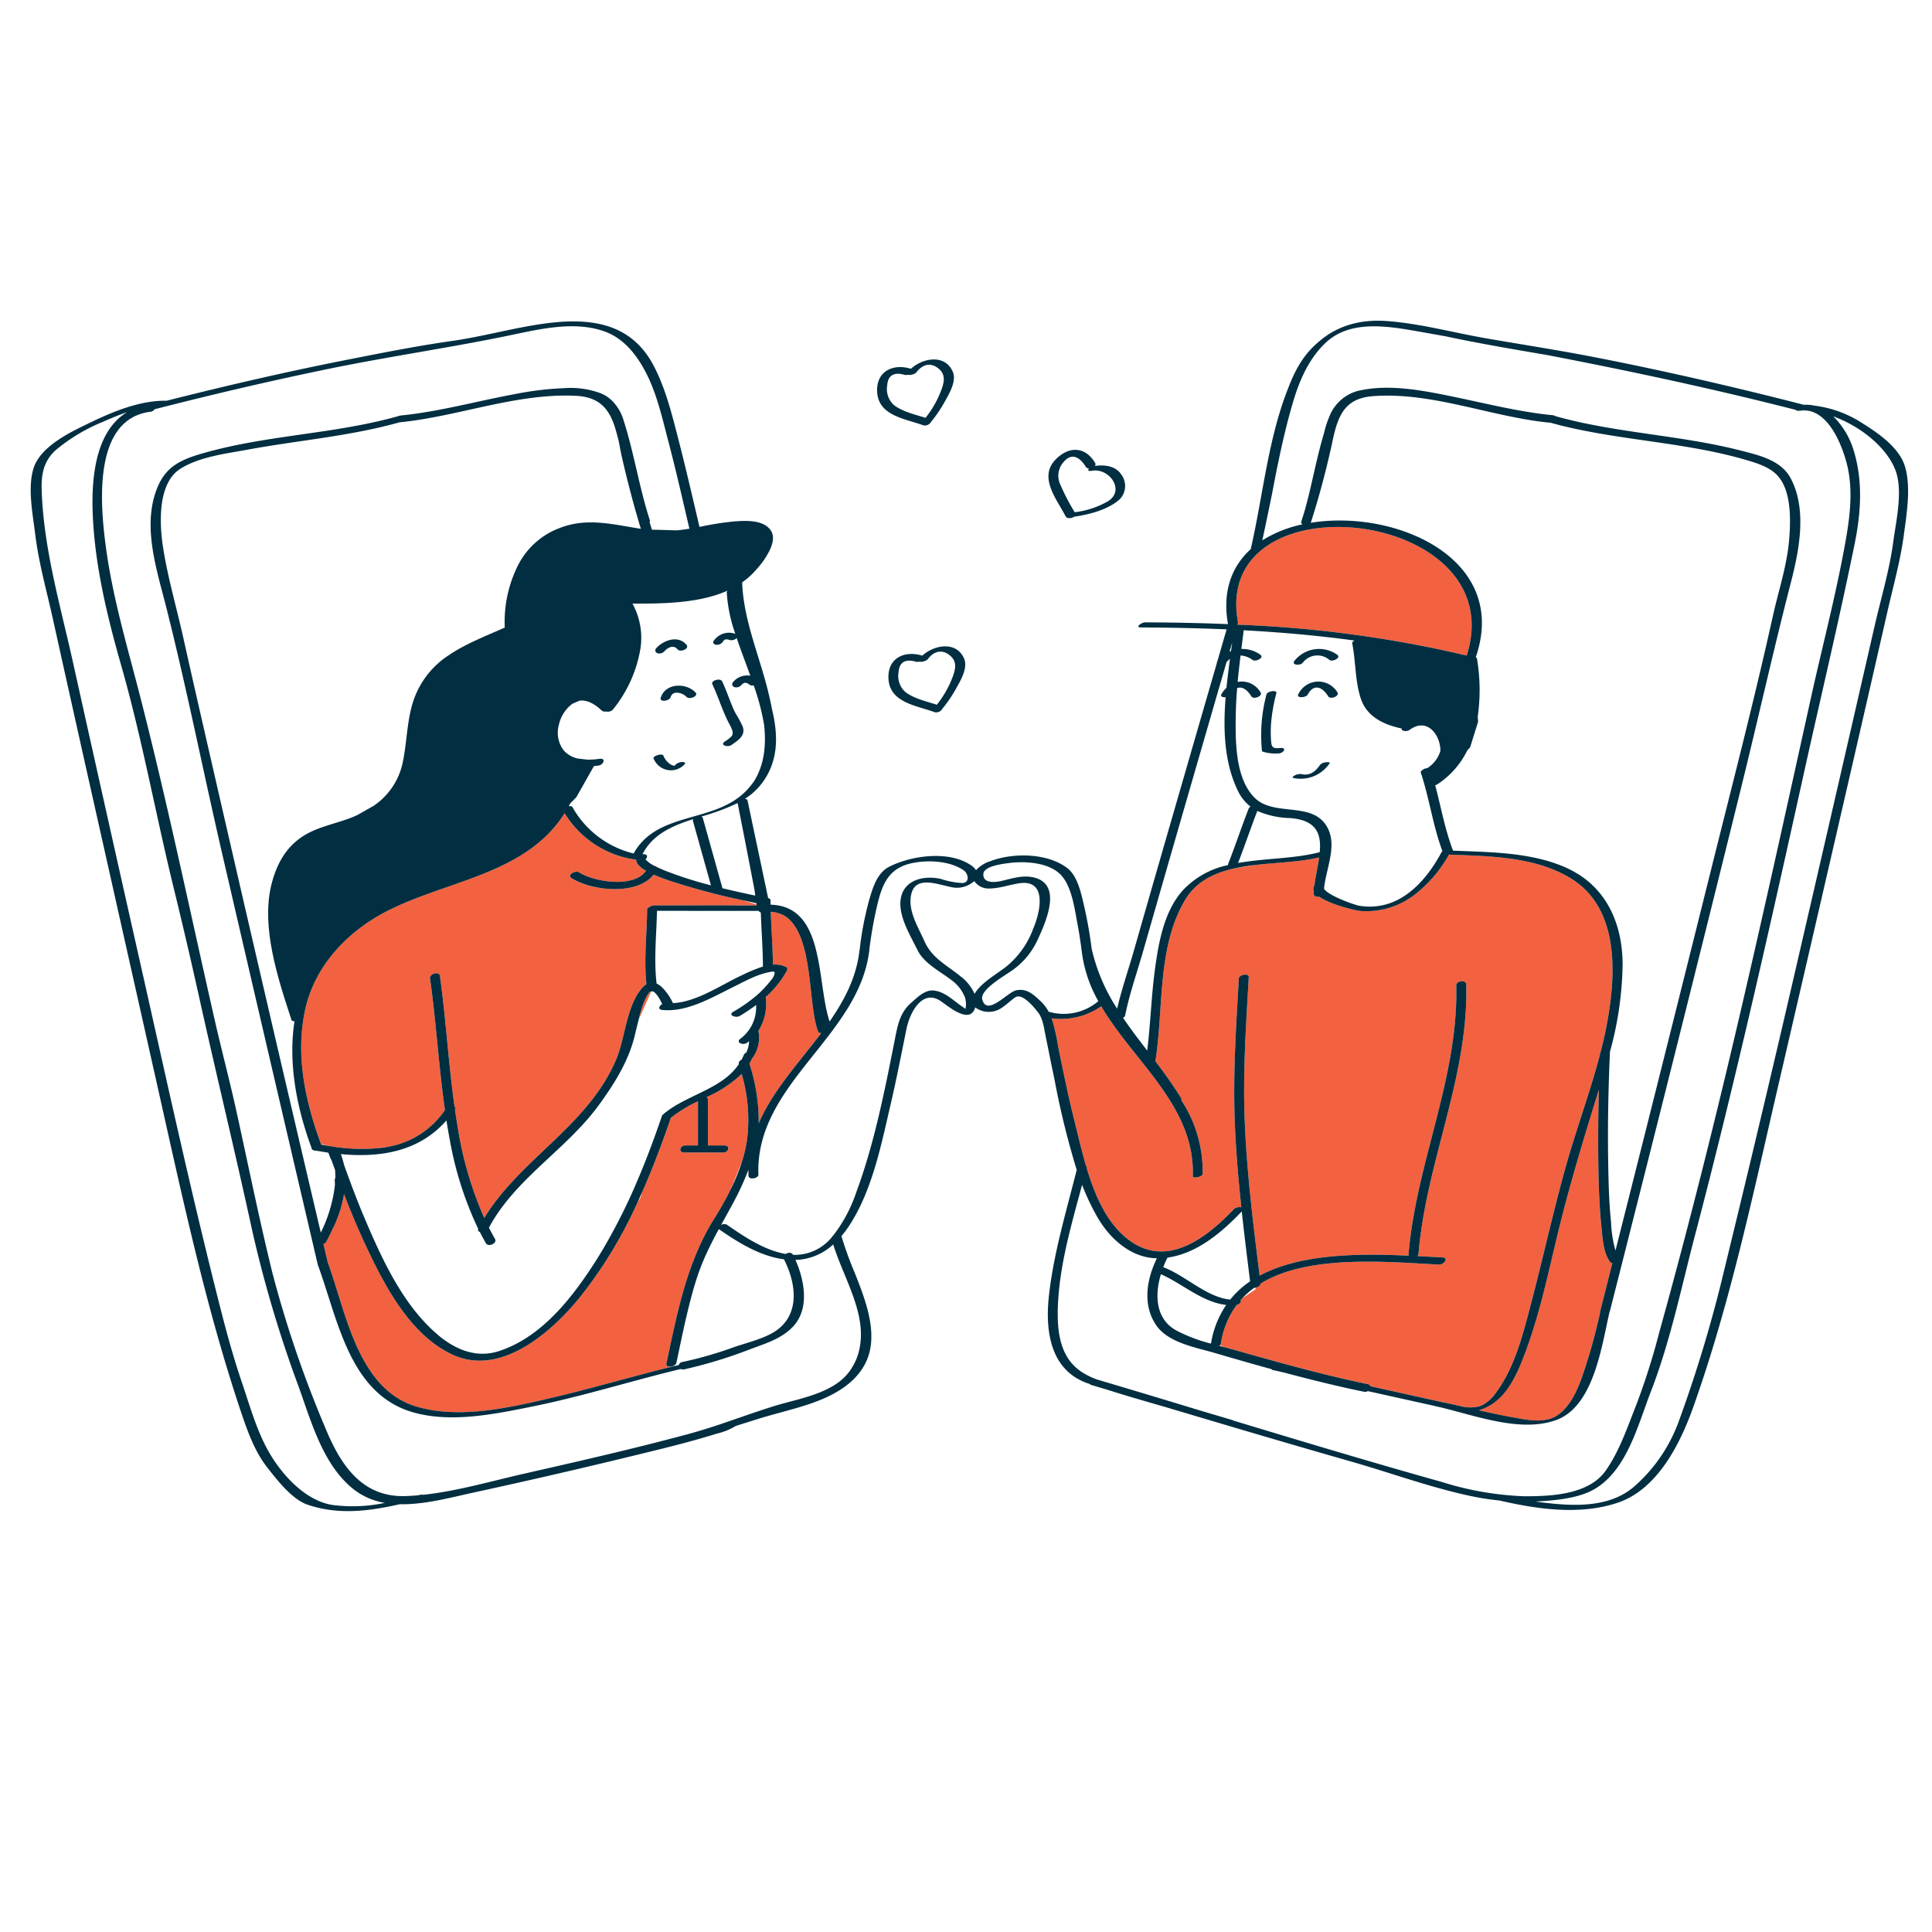 <?xml version="1.0" encoding="UTF-8" standalone="no"?>
<svg
   xmlns:dc="http://purl.org/dc/elements/1.1/"
   xmlns:cc="http://creativecommons.org/ns#"
   xmlns:rdf="http://www.w3.org/1999/02/22-rdf-syntax-ns#"
   xmlns:svg="http://www.w3.org/2000/svg"
   xmlns="http://www.w3.org/2000/svg"
   xmlns:sodipodi="http://sodipodi.sourceforge.net/DTD/sodipodi-0.dtd"
   xmlns:inkscape="http://www.inkscape.org/namespaces/inkscape"
   inkscape:version="1.0beta2 (2b71d25, 2019-12-03)"
   sodipodi:docname="fs-how-matchmaking.svg"
   id="svg839"
   version="1.1"
   viewBox="0 0 512 512"
   height="512"
   width="512">
  <defs
     id="defs843" />
  <sodipodi:namedview
     inkscape:current-layer="svg839"
     inkscape:window-maximized="1"
     inkscape:window-y="23"
     inkscape:window-x="0"
     inkscape:cy="203.95629"
     inkscape:cx="64.193545"
     inkscape:zoom="1.1057176"
     showgrid="false"
     id="namedview841"
     inkscape:window-height="1005"
     inkscape:window-width="1680"
     inkscape:pageshadow="2"
     inkscape:pageopacity="0"
     guidetolerance="10"
     gridtolerance="10"
     objecttolerance="10"
     borderopacity="1"
     inkscape:document-rotation="0"
     bordercolor="#666666"
     pagecolor="#ffffff" />
  <g
     transform="matrix(1.418,0,0,1.436,8.14,85.022)"
     id="g837">
    <path
       inkscape:connector-curvature="0"
       id="path833"
       transform="translate(-50.961,-146.759)"
       d="m 346.134,320.445 a 0.571,0.571 0 0 0 0.418,0.189 l -2.3,9 a 0.439,0.439 0 0 0 -0.006,0.187 102.421,102.421 0 0 1 -3.521,12.292 c -0.951,2.519 -2.238,5.218 -4.578,6.716 -2.4,1.537 -6.086,0.669 -8.673,0.206 -1.974,-0.353 -3.936,-0.775 -5.895,-1.215 a 9.6,9.6 0 0 0 1.627,-0.634 c 3.945,-1.948 5.837,-6.722 7.271,-10.577 2.685,-7.217 4.243,-14.874 6.1,-22.33 2.157,-8.665 4.79,-17.123 7.445,-25.628 q -0.182,6.943 -0.094,13.888 c 0.052,3.877 0.189,7.762 0.592,11.62 0.212,2 0.353,4.606 1.614,6.286 z m -5.853,-71.564 -0.216,-0.062 c 0.109,0.066 0.225,0.126 0.332,0.195 z m -17.8,97.86 a 7.033,7.033 0 0 0 2.167,-1.966 c 3.629,-4.692 5.188,-10.929 6.687,-16.558 2.273,-8.536 4.181,-17.166 6.6,-25.663 1.946,-6.834 4.494,-13.537 6.315,-20.417 0,-0.078 0.005,-0.155 0.009,-0.233 a 0.427,0.427 0 0 1 0.115,-0.255 c 0.266,-1.024 0.517,-2.052 0.743,-3.084 l 0.066,-0.493 0.113,-0.359 c 0.174,-0.837 0.339,-1.676 0.482,-2.521 1.5,-8.865 1.765,-20.272 -7.011,-25.555 -6.71,-4.039 -15.112,-4.067 -22.739,-4.374 a 24.578,24.578 0 0 1 -6.015,7.083 l -0.011,0.013 -0.017,0.008 a 14.887,14.887 0 0 1 -10.62,3.289 c -0.787,-0.071 -5.453,-1.132 -7.6,-2.621 -0.5,0.087 -1.03,-0.082 -1.016,-0.61 0,-0.146 0.013,-0.3 0.022,-0.446 a 1.037,1.037 0 0 1 0.1,-1.011 c 0.212,-1.683 0.646,-3.482 0.887,-5.178 -3.48,0.823 -7.626,0.92 -11.625,1.36 l -3.862,0.587 c -3.974,0.82 -7.492,2.4 -9.62,5.981 -5.211,8.763 -3.934,19.958 -5.5,29.687 a 82.515,82.515 0 0 1 4.827,6.817 0.3,0.3 0 0 1 0,0.338 23.81,23.81 0 0 1 4.013,13.6 c -0.022,0.616 -1.86,0.892 -1.846,0.494 0.46,-12.979 -10.975,-21.059 -17.112,-31.4 a 13.23,13.23 0 0 1 -9.264,2.225 33.858,33.858 0 0 1 1.186,5.078 c 0.963,4.72 1.945,9.441 3.134,14.111 0.629,2.47 1.274,5.271 2.108,8.072 0.1,0.029 0.158,0.077 0.139,0.152 l -0.043,0.168 c 1.615,5.327 3.95,10.612 8.267,13.584 7.085,4.877 14.334,-0.824 19.32,-6.008 a 1.632,1.632 0 0 1 1.337,-0.268 c -0.6,-5.568 -1.082,-11.148 -1.261,-16.744 -0.275,-8.512 0.3,-17.029 0.794,-25.522 0.04,-0.692 1.9,-1.035 1.853,-0.2 -0.518,8.829 -1.122,17.691 -0.757,26.538 0.392,9.549 1.592,19.053 2.787,28.53 7.713,-4.114 18.772,-4.1 27.856,-3.687 a 0.551,0.551 0 0 1 -0.026,-0.218 c 1.4,-16.891 9.351,-32.546 8.917,-49.681 -0.021,-0.817 1.845,-1.109 1.869,-0.145 0.434,17.134 -7.518,32.789 -8.917,49.681 a 0.648,0.648 0 0 1 -0.251,0.438 c 1.671,0.085 3.264,0.175 4.734,0.247 1.25,0.061 0.237,1.364 -0.645,1.321 -9.42,-0.459 -24.327,-1.964 -33.362,3.5 0,0.383 -0.478,0.673 -0.952,0.764 l 0.031,0.277 -2.5,1.69 c -0.116,0.122 -0.232,0.242 -0.344,0.369 0.259,0.227 -0.131,0.706 -0.69,0.843 a 15.98,15.98 0 0 0 -2.963,7.108 0.651,0.651 0 0 1 -0.195,0.35 l 1.023,0.382 c 0.564,0.147 1.123,0.295 1.668,0.447 8.226,2.292 16.516,4.605 24.887,6.313 a 0.686,0.686 0 0 1 0.569,0.4 l 13.576,2.974 a 0.569,0.569 0 0 1 0.136,0.006 c 1.1,0.237 2.2,0.484 3.3,0.734 a 6.932,6.932 0 0 0 3.262,0.017 z m -45.97,-144.047 -0.041,0.141 a 224.326,224.326 0 0 1 42.838,5.695 l 0.04,-0.037 c 8.719,-27.222 -47.773,-33.236 -42.766,-6.125 a 0.458,0.458 0 0 1 -0.071,0.326 z m -99.278,87.329 a 0.488,0.488 0 0 1 0.293,0.464 v 8.449 h 3.022 c 1.255,0 0.862,1.307 -0.175,1.307 h -7.214 c -1.255,0 -0.862,-1.307 0.175,-1.307 h 2.331 v -8.15 a 25.947,25.947 0 0 0 -5.06,3.05 c -1.581,4.55 -3.324,9.144 -5.329,13.628 l -0.367,1.127 -0.523,0.82 a 81.955,81.955 0 0 1 -10.9,17.686 c -0.72,0.867 -1.518,1.767 -2.376,2.663 -0.116,0.122 -0.232,0.243 -0.351,0.364 l -0.094,0.1 q -0.575,0.587 -1.189,1.166 l -0.04,0.038 q -0.26,0.245 -0.526,0.487 l -0.269,0.242 -0.273,0.241 c -5.242,4.609 -12,8.133 -18.543,5.164 -7.895,-3.581 -12.667,-12.618 -16.209,-20.071 -1.489,-3.132 -2.839,-6.327 -4.094,-9.559 a 22.59,22.59 0 0 1 -2.262,6.688 c -0.331,0.724 -0.68,1.427 -1.046,2.1 a 0.98,0.98 0 0 1 -0.539,0.418 l 0.8,3.376 c 3.456,9.258 5.6,23.491 16.705,26.658 7.993,2.281 17.207,0.186 25.1,-1.64 7.389,-1.711 14.672,-3.836 22.037,-5.644 l 0.029,-0.121 c -0.369,-0.017 -0.654,-0.188 -0.575,-0.557 1.995,-9.229 3.787,-18.643 8.932,-26.743 a 58.773,58.773 0 0 0 3.172,-5.6 l 2.054,-5.042 a 24.964,24.964 0 0 0 0.89,-3.755 29.518,29.518 0 0 0 -0.982,-12.318 22.353,22.353 0 0 1 -6.604,4.271 z m 20.9,-12.063 c -2.01,-5.053 -0.757,-17.51 -6.058,-21.258 a 6.037,6.037 0 0 0 -2.812,-0.88 c 0.11,3.245 0.373,6.483 0.4,9.73 v 0.018 a 4.738,4.738 0 0 1 2.492,0.452 0.385,0.385 0 0 1 0.2,0.256 0.086,0.086 0 0 1 0,0.025 0.47,0.47 0 0 1 -0.044,0.317 18.614,18.614 0 0 1 -3.839,4.811 l -0.129,0.278 a 9.421,9.421 0 0 1 -1.389,6.1 6.276,6.276 0 0 1 -1.2,5.116 10.381,10.381 0 0 1 -0.483,0.92 33.713,33.713 0 0 1 1.738,11.015 c 2.642,-6.066 7.53,-11.206 11.688,-16.663 -0.263,0.003 -0.488,-0.059 -0.559,-0.237 z m -81.769,21.44 0.548,-0.118 0.727,-0.08 a 16.166,16.166 0 0 0 10.736,-6.792 c -1.167,-8.095 -1.65,-16.367 -2.784,-24.274 -0.131,-0.915 1.718,-1.382 1.845,-0.494 q 0.218,1.515 0.4,3.049 c 0.852,6.923 1.336,14.094 2.338,21.133 0.179,0.081 0.247,0.229 0.089,0.46 l -0.02,0.028 q 0.244,1.667 0.53,3.322 a 66.5,66.5 0 0 0 4.95,16.693 c 6.737,-10.916 19.363,-16.989 24.628,-29.175 1.739,-4.027 1.9,-9.906 4.9,-13.295 a 3.464,3.464 0 0 1 0.778,-0.669 c -0.478,-4.6 0.084,-9.17 0.136,-13.8 0,-0.184 0.2,-0.336 0.457,-0.447 a 1.7,1.7 0 0 1 0.829,-0.306 l 19.2,0.008 -0.043,-0.183 -2.519,-0.753 a 127.654,127.654 0 0 1 -12.453,-3.215 44.33,44.33 0 0 1 -4.26,-1.518 c -3.178,3.936 -11.693,2.959 -15.369,0.613 -0.872,-0.557 0.758,-1.475 1.427,-1.048 2.79,1.78 10.253,2.973 12.517,-0.279 -0.236,-0.136 -0.466,-0.278 -0.69,-0.429 a 3.265,3.265 0 0 1 -0.631,-0.566 1.458,1.458 0 0 1 -0.5,-0.875 1.2,1.2 0 0 1 -0.039,-0.211 c -0.168,-0.014 -0.335,-0.023 -0.5,-0.043 a 0.912,0.912 0 0 1 -0.165,-0.027 18.535,18.535 0 0 1 -12.34,-7.946 c -0.049,-0.074 -0.1,-0.146 -0.152,-0.22 -0.066,-0.1 -0.122,-0.21 -0.186,-0.315 -7.509,11.767 -23.166,12.453 -34.556,18.795 -0.578,0.322 -1.145,0.668 -1.7,1.025 l -1.255,0.841 c -5.3,3.731 -9.5,9.043 -10.953,15.47 -1.912,8.441 -0.022,16.977 2.944,24.939 l 1.722,0.371 a 34.739,34.739 0 0 0 9.414,0.331 z m 49,-26.317 c -0.234,0.668 -0.436,1.342 -0.625,2.02 -0.053,0.21 -0.106,0.419 -0.157,0.629 l 2.336,-5.194 c -0.071,0.011 -0.141,0.018 -0.208,0.023 a 0.873,0.873 0 0 0 -0.192,0.2 9.453,9.453 0 0 0 -1.158,2.321 z m 2.6,-25.514 c 0.458,0.215 0.924,0.41 1.365,0.584 0.059,0.024 0.12,0.043 0.18,0.067 l -2.555,-1.194 c 0.195,0.123 0.4,0.238 0.6,0.345 a 0.665,0.665 0 0 1 0.41,0.197 z"
       fill="#f26240" />
    <path
       inkscape:connector-curvature="0"
       id="path835"
       transform="translate(-22.148,-125.073)"
       d="m 146.4,193.671 c 0.616,0.648 -1.136,1.385 -1.693,0.8 -0.705,-0.742 -2.551,-1.3 -2.955,0.031 -0.234,0.769 -2.12,0.99 -1.866,0.154 0.834,-2.756 4.73,-2.856 6.514,-0.985 z m 3.133,-1.551 c 1,2.1 1.708,4.323 2.706,6.425 0.7,1.475 1.383,2.241 0.971,3.1 a 5.61,5.61 0 0 1 -1.315,1.041 c -1.041,0.7 0.52,1.128 1.182,0.683 1.26,-0.846 2.8,-1.8 2.094,-3.5 a 22.993,22.993 0 0 0 -1.264,-2.32 10.009,10.009 0 0 1 -0.455,-0.9 c -0.724,-1.666 -1.292,-3.387 -2.072,-5.029 -0.345,-0.712 -2.158,-0.149 -1.85,0.5 z m -5.624,14.374 a 1.887,1.887 0 0 0 -1.229,0.464 c -0.228,0.234 -0.132,0.262 -0.412,0.2 a 2.274,2.274 0 0 1 -0.775,-0.392 3.361,3.361 0 0 1 -1.1,-1.442 c -0.229,-0.524 -2.029,0.075 -1.845,0.494 a 3.493,3.493 0 0 0 5.825,1.069 c 0.299,-0.316 -0.273,-0.401 -0.467,-0.393 z m -4.637,-20.086 a 1.27,1.27 0 0 0 1.305,-0.35 c 0.642,-0.705 1.708,-1.249 2.441,-0.373 0.539,0.645 2.293,-0.09 1.689,-0.813 -1.543,-1.847 -4.281,-0.889 -5.674,0.641 a 0.552,0.552 0 0 0 -0.153,0.419 0.157,0.157 0 0 0 0.04,0.159 0.588,0.588 0 0 0 0.35,0.317 z m 232.958,-21.9 c -0.653,4.84 -2.017,9.619 -3.115,14.377 q -3.45,14.95 -6.936,29.893 -6.879,29.522 -13.81,59.029 c -4.524,19.351 -8.771,39.057 -15.523,57.774 -2.432,6.742 -6.659,15.106 -14.036,17.584 -7.074,2.377 -15.051,1.234 -22.164,-0.386 a 49.167,49.167 0 0 1 -5.264,-0.8 c -7.627,-1.59 -14.961,-4.274 -22.449,-6.385 -11.677,-3.292 -23.321,-6.707 -34.961,-10.132 -3.541,-1 -7.076,-2.011 -10.578,-3.11 l -3.01,-0.885 a 0.515,0.515 0 0 1 -0.306,-0.186 l -0.268,-0.087 c -7.1,-2.379 -8.117,-9.646 -7.36,-16.288 0.9,-7.877 3.24,-15.486 5.186,-23.144 a 148.734,148.734 0 0 1 -4.118,-16.5 c -0.589,-2.752 -1.139,-5.512 -1.71,-8.268 -0.287,-1.39 -0.487,-3.143 -1.4,-4.3 -0.76,-0.96 -2.971,-3.665 -4.294,-2.752 -0.925,0.639 -1.738,1.473 -2.706,2.048 a 4.281,4.281 0 0 1 -4.746,-0.218 c -0.938,3.308 -5.074,-0.246 -6.47,-1.173 -3.42,-2.269 -5.748,2.136 -6.36,5.094 -0.957,4.632 -1.863,9.275 -2.95,13.879 -1.767,7.485 -3.434,15.951 -7.758,22.476 a 19.114,19.114 0 0 1 -1.469,1.939 0.617,0.617 0 0 1 0.04,0.094 64.14,64.14 0 0 0 2.406,6.568 c 1.506,3.73 3.045,7.685 3.149,11.416 v 0.751 c -0.005,0.194 -0.013,0.388 -0.027,0.581 0,0.056 -0.008,0.113 -0.012,0.169 a 10.182,10.182 0 0 1 -1.115,3.969 l -0.011,0.022 c -0.1,0.2 -0.22,0.4 -0.339,0.592 -0.08,0.128 -0.159,0.256 -0.246,0.383 -0.04,0.06 -0.083,0.12 -0.125,0.18 a 11.672,11.672 0 0 1 -1.532,1.784 c -4.508,4.286 -11.732,5.364 -17.53,7.161 l -4.225,1.31 c -0.074,0.023 -0.134,0.04 -0.188,0.054 l -0.065,0.048 a 11.826,11.826 0 0 1 -3.357,1.342 c -5.321,1.636 -10.758,2.919 -16.168,4.219 q -14.669,3.524 -29.424,6.688 c -4.212,0.9 -9.15,2.252 -13.777,2.15 -5.743,1.28 -11.473,2.031 -17.264,0.069 -2.859,-0.969 -5.73,-4.627 -7.527,-6.9 -2.32,-2.93 -3.667,-6.672 -4.861,-10.178 C 55.02,307.559 50.737,287.92 46.32,268.466 L 32.972,209.722 Q 29.608,194.865 26.272,180 c -1.151,-5.134 -2.643,-10.316 -3.285,-15.54 -0.446,-3.629 -1.443,-8.5 -0.335,-12.1 1.306,-4.242 7.188,-6.872 10.813,-8.6 4.215,-2.005 9.285,-4.042 14.07,-3.936 11.223,-2.8 22.5,-5.379 33.859,-7.587 6.462,-1.257 12.955,-2.534 19.476,-3.447 5.693,-0.8 11.247,-2.358 16.937,-3.16 8.33,-1.174 16.361,-0.5 20.723,7.653 2.253,4.213 3.417,8.892 4.618,13.489 1.417,5.423 2.692,10.881 3.985,16.334 a 58.586,58.586 0 0 1 6.445,-1.008 c 2.12,-0.158 5.422,-0.362 6.843,1.6 0.79,1.092 0.436,2.57 -0.306,3.988 a 15.208,15.208 0 0 1 -2.3,3.224 c -0.248,0.28 -0.477,0.526 -0.668,0.723 a 13.659,13.659 0 0 1 -2.036,1.7 c 0.238,6.867 3.118,13.294 4.783,19.881 0.285,1.13 0.563,2.322 0.795,3.543 1.216,4.968 1.225,9.758 -2.06,13.874 a 12.107,12.107 0 0 1 -3.014,2.66 c 0.255,0.015 0.457,0.108 0.5,0.3 l 3.832,17.921 c 0,0.027 0.006,0.057 0.009,0.085 a 0.761,0.761 0 0 1 0.2,0.086 c 0.21,0.074 0.275,0.19 0.243,0.321 v 0.082 c 0,0.028 0.006,0.027 0.006,0.043 0,0.232 0.015,0.463 0.018,0.694 10.29,0.272 8.567,14.376 11.031,21.551 2.788,-3.958 5.009,-8.159 5.574,-13.056 a 0.48,0.48 0 0 1 0.039,-0.139 58.967,58.967 0 0 1 1.812,-9.334 c 0.684,-2.271 1.471,-4.908 3.755,-6.045 4.16,-2.071 11.168,-3.027 15.276,-0.231 a 3.138,3.138 0 0 1 0.91,0.883 6,6 0 0 1 2.613,-1.633 c 4.24,-1.636 10.8,-1.578 14.518,1.315 1.864,1.452 2.539,4.7 3.047,6.842 a 79.074,79.074 0 0 1 1.434,8 33.876,33.876 0 0 0 4.757,11.031 c 0.864,-3.655 2.138,-7.275 3.176,-10.86 q 3.561,-12.306 7.163,-24.6 4.145,-14.181 8.311,-28.357 a 0.457,0.457 0 0 1 0.1,-0.346 q 0.856,-2.915 1.709,-5.83 c -5.32,-0.228 -10.652,-0.333 -15.988,-0.353 -1.243,0 0.127,-0.941 0.746,-0.939 5.173,0.019 10.341,0.115 15.5,0.325 -1.1,-6.122 0.746,-10.693 4.25,-13.834 2.3,-9.875 3.246,-20.566 7.121,-30.014 0.105,-0.257 0.2,-0.517 0.313,-0.771 l 0.031,-0.067 a 22.428,22.428 0 0 1 2.1,-3.969 16.258,16.258 0 0 1 3.126,-3.438 c 3.307,-2.858 7.571,-4.223 12.785,-3.838 6.206,0.459 12.183,2.093 18.295,3.147 6.806,1.174 13.629,2.2 20.414,3.506 13.164,2.531 26.232,5.515 39.225,8.809 a 6.583,6.583 0 0 1 1.9,0.144 21.323,21.323 0 0 1 9.067,3.29 c 2.908,1.8 6.822,4.441 7.893,7.93 1.157,3.802 0.322,8.716 -0.198,12.558 z M 250.036,302.333 c -0.541,-4.294 -1.083,-8.593 -1.557,-12.9 -3.768,3.9 -8.364,7.758 -13.879,8.522 a 17.9,17.9 0 0 0 -0.795,1.767 c 4.081,1.487 8.1,5.567 12.515,5.979 a 17.044,17.044 0 0 1 3.716,-3.368 z m -13.886,9.013 a 29.308,29.308 0 0 0 6.576,2.476 17.64,17.64 0 0 1 2.848,-7.138 c -4.445,-0.474 -8.122,-3.881 -12.21,-5.671 -1.141,3.787 -1.036,8.187 2.787,10.333 z m 8.122,2.888 1.125,0.293 c 0.564,0.147 1.123,0.295 1.668,0.447 8.226,2.292 16.516,4.605 24.887,6.313 a 0.686,0.686 0 0 1 0.569,0.4 l 13.576,2.974 a 0.569,0.569 0 0 1 0.136,0.006 c 1.1,0.237 2.2,0.484 3.3,0.734 a 6.932,6.932 0 0 0 3.262,0.017 4.389,4.389 0 0 0 0.873,-0.361 7.034,7.034 0 0 0 2.167,-1.966 c 3.629,-4.692 5.188,-10.929 6.687,-16.558 2.273,-8.535 4.181,-17.166 6.6,-25.663 1.946,-6.834 4.494,-13.537 6.315,-20.417 0,-0.078 0.005,-0.155 0.009,-0.233 a 0.427,0.427 0 0 1 0.115,-0.255 c 0.266,-1.024 0.517,-2.052 0.743,-3.084 0.063,-0.283 0.12,-0.568 0.179,-0.852 0.174,-0.837 0.339,-1.676 0.482,-2.521 1.5,-8.865 1.765,-20.272 -7.011,-25.555 -6.71,-4.039 -15.112,-4.067 -22.739,-4.374 a 24.579,24.579 0 0 1 -6.015,7.083 l -0.028,0.021 a 14.887,14.887 0 0 1 -10.62,3.289 c -0.787,-0.071 -5.453,-1.132 -7.6,-2.621 -0.5,0.087 -1.03,-0.082 -1.016,-0.61 0,-0.146 0.013,-0.3 0.022,-0.446 a 1.037,1.037 0 0 1 0.1,-1.011 c 0.212,-1.683 0.646,-3.482 0.887,-5.178 -3.48,0.823 -7.626,0.92 -11.625,1.36 -1.314,0.145 -2.611,0.329 -3.862,0.587 -3.974,0.82 -7.492,2.4 -9.62,5.981 -5.211,8.763 -3.934,19.958 -5.5,29.687 a 82.522,82.522 0 0 1 4.827,6.817 0.3,0.3 0 0 1 0,0.338 23.81,23.81 0 0 1 4.013,13.6 c -0.022,0.616 -1.86,0.892 -1.846,0.494 0.46,-12.979 -10.975,-21.059 -17.112,-31.4 a 13.23,13.23 0 0 1 -9.264,2.225 33.861,33.861 0 0 1 1.186,5.078 c 0.963,4.72 1.945,9.441 3.134,14.111 0.629,2.47 1.274,5.271 2.108,8.072 0.1,0.029 0.158,0.077 0.139,0.152 l -0.043,0.168 c 1.615,5.327 3.95,10.612 8.267,13.584 7.085,4.877 14.334,-0.824 19.32,-6.008 a 1.633,1.633 0 0 1 1.337,-0.268 c -0.6,-5.568 -1.082,-11.148 -1.261,-16.744 -0.275,-8.512 0.3,-17.029 0.794,-25.522 0.04,-0.692 1.9,-1.035 1.853,-0.2 -0.518,8.829 -1.122,17.691 -0.757,26.538 0.392,9.55 1.592,19.053 2.787,28.53 7.713,-4.114 18.772,-4.1 27.856,-3.687 a 0.551,0.551 0 0 1 -0.026,-0.218 c 1.4,-16.891 9.351,-32.546 8.917,-49.681 -0.021,-0.817 1.845,-1.109 1.869,-0.145 0.434,17.134 -7.518,32.789 -8.917,49.681 a 0.648,0.648 0 0 1 -0.251,0.438 c 1.671,0.085 3.264,0.175 4.734,0.247 1.25,0.061 0.237,1.364 -0.645,1.321 -9.42,-0.459 -24.327,-1.964 -33.362,3.5 0,0.383 -0.478,0.673 -0.952,0.764 a 1.746,1.746 0 0 1 -0.249,0.031 15.569,15.569 0 0 0 -2.22,1.936 c -0.116,0.122 -0.232,0.242 -0.344,0.369 0.259,0.227 -0.131,0.706 -0.69,0.843 a 15.98,15.98 0 0 0 -2.963,7.108 0.652,0.652 0 0 1 -0.195,0.35 c -0.038,0.033 -0.073,0.063 -0.109,0.091 z M 250.791,213 c 3.571,3.643 10.53,0.743 13.445,5.163 2.313,3.507 -0.013,7.871 -0.384,11.73 1.01,1.429 6,3.032 6.528,3.118 7.2,1.174 12.251,-4.014 15.436,-9.874 a 0.51,0.51 0 0 1 0.173,-0.171 c -1.784,-4.726 -2.445,-9.767 -4.053,-14.549 -0.05,-0.15 0.092,-0.306 0.316,-0.434 a 1.333,1.333 0 0 1 0.731,-0.332 c 0.065,-0.008 0.122,-0.023 0.185,-0.034 a 5.759,5.759 0 0 0 2.366,-2.949 c 0.028,-0.089 0.045,-0.18 0.067,-0.271 0.01,-2.871 -2.472,-6.237 -5.755,-3.83 -0.49,0.359 -1.677,0.238 -1.443,-0.249 -3.295,-0.69 -6.543,-2.118 -7.685,-5.562 -1.085,-3.273 -0.916,-6.8 -1.594,-10.158 -0.041,-0.2 0.157,-0.389 0.436,-0.525 -6.872,-0.924 -13.782,-1.527 -20.715,-1.892 -0.145,1.15 -0.294,2.3 -0.44,3.453 a 5.819,5.819 0 0 1 3.553,1.06 c 0.794,0.562 -0.884,1.367 -1.449,0.968 a 4.164,4.164 0 0 0 -2.254,-0.825 c -0.2,1.625 -0.392,3.253 -0.545,4.883 a 4.07,4.07 0 0 1 4.284,1.917 c 0.462,0.72 -1.321,1.357 -1.7,0.761 -0.455,-0.708 -1.167,-1.592 -2.094,-1.636 a 1.419,1.419 0 0 0 -0.582,0.091 c -0.133,1.618 -0.229,3.238 -0.255,4.861 -0.078,4.701 -0.163,11.627 3.428,15.286 z m -3.022,-32.32 a 0.453,0.453 0 0 1 -0.071,0.326 l -0.041,0.141 a 224.326,224.326 0 0 1 42.838,5.695 l 0.026,0.006 c 0.005,-0.014 0.01,-0.029 0.013,-0.043 8.721,-27.22 -47.771,-33.234 -42.764,-6.124 z m -1.078,3.76 -0.494,1.685 c 0.091,-0.039 0.185,-0.071 0.277,-0.106 q 0.111,-0.795 0.218,-1.578 z m 4.7,31.078 c -1.246,3.185 -2.351,6.425 -3.6,9.61 5.043,-0.891 10.546,-0.762 15.265,-2 0.3,-3.253 -0.485,-5.925 -5.576,-6.29 a 16.3,16.3 0 0 1 -6.091,-1.319 z m 66.35,83.429 a 0.572,0.572 0 0 1 -0.418,-0.189 c -1.26,-1.68 -1.4,-4.286 -1.611,-6.29 -0.4,-3.858 -0.539,-7.743 -0.592,-11.62 q -0.095,-6.942 0.094,-13.888 c -2.656,8.506 -5.289,16.962 -7.445,25.628 -1.856,7.456 -3.415,15.113 -6.1,22.33 -1.434,3.856 -3.326,8.63 -7.271,10.577 a 9.547,9.547 0 0 1 -1.627,0.634 c 1.959,0.439 3.92,0.862 5.895,1.215 2.588,0.462 6.272,1.331 8.673,-0.206 2.34,-1.5 3.626,-4.2 4.578,-6.716 a 102.392,102.392 0 0 0 3.521,-12.292 0.42,0.42 0 0 1 0.006,-0.187 q 1.15,-4.496 2.296,-8.995 z M 336.1,226.724 c 3.96,-15.709 8.1,-31.4 11.649,-47.207 1.038,-4.623 2.6,-9.169 3.018,-13.913 0.314,-3.576 0.51,-9.2 -2.227,-12.044 -1.394,-1.45 -3.53,-2.139 -5.41,-2.695 -12.062,-3.569 -24.881,-3.658 -37,-7 a 0.919,0.919 0 0 1 -0.151,0 c -10.92,-1.062 -21.8,-5.674 -32.856,-4.9 -5.179,0.365 -6.583,3.265 -7.616,8.01 a 154.909,154.909 0 0 1 -4.09,15.252 0.6,0.6 0 0 1 -0.059,0.123 c 15.884,-2.574 37.2,6.638 30.854,24.807 a 0.371,0.371 0 0 1 0.234,0.285 34.543,34.543 0 0 1 0.131,10.711 l 0.079,0.88 -1.506,4.767 -0.5,0.513 a 15.751,15.751 0 0 1 -5.65,6.319 1.086,1.086 0 0 1 -0.37,0.137 c 1.09,4.036 1.813,8.172 3.344,12.08 6.981,0.294 14.543,0.273 21.052,3.114 a 18.4,18.4 0 0 1 2.229,1.17 c 0.109,0.066 0.225,0.126 0.332,0.195 5.588,3.585 8.072,9.713 8.069,16.6 a 62.785,62.785 0 0 1 -2.36,16.033 v 0.038 c -0.315,6.775 -0.446,13.574 -0.333,20.355 0.061,3.679 0.148,7.376 0.531,11.038 a 22.69,22.69 0 0 0 0.829,5.265 Q 327.268,261.7 336.1,226.724 Z m -109.812,26.968 c 1.419,2.065 2.96,4.055 4.518,6.056 0.628,-4.964 0.764,-9.98 1.443,-14.941 0.68,-4.979 1.7,-10.76 5.211,-14.626 a 16.021,16.021 0 0 1 8.45,-4.661 0.55,0.55 0 0 1 0.041,-0.242 c 1.333,-3.374 2.488,-6.816 3.822,-10.191 a 0.729,0.729 0 0 1 0.359,-0.345 8.269,8.269 0 0 1 -2.452,-3.094 c -2.481,-5.163 -2.694,-11.172 -2.213,-17.126 -0.543,0.061 -1.046,-0.1 -0.771,-0.574 a 4.858,4.858 0 0 1 0.929,-1.148 c 0.182,-1.8 0.414,-3.591 0.653,-5.342 a 4.072,4.072 0 0 0 -0.64,0.582 q -4.145,14.122 -8.279,28.248 -3.663,12.534 -7.3,25.075 c -1.14,3.944 -2.577,7.932 -3.384,11.963 -0.031,0.142 -0.182,0.267 -0.387,0.366 z M 62.592,148.864 c -4.012,0.731 -8.947,1.306 -12.48,3.516 -4.357,2.725 -3.9,10.419 -3.19,14.767 0.9,5.532 2.52,10.993 3.755,16.47 1.235,5.477 2.5,10.962 3.77,16.439 q 10.815,46.673 21.913,93.281 A 26.336,26.336 0 0 0 79,284.57 c 0,-0.307 -0.01,-0.615 -0.036,-0.922 a 0.5,0.5 0 0 1 0.11,-0.345 14.394,14.394 0 0 0 -0.047,-1.514 0.054,0.054 0 0 0 0,-0.01 l -0.59,-1.606 c -0.028,-0.076 -0.068,-0.166 -0.112,-0.26 a 7.96,7.96 0 0 1 -0.409,-0.929 0.49,0.49 0 0 1 -0.025,-0.207 0.433,0.433 0 0 1 -0.191,-0.208 c -0.738,-0.1 -1.476,-0.224 -2.213,-0.355 a 0.993,0.993 0 0 1 -0.594,-0.12 c -0.166,-0.059 -0.225,-0.148 -0.212,-0.25 q -0.256,-0.678 -0.5,-1.364 l -0.044,-0.129 c -2.527,-7.218 -3.813,-14.923 -2.688,-22.031 -0.277,0.015 -0.5,-0.039 -0.558,-0.2 l -0.562,-1.706 c -2.413,-7.341 -5.155,-16.347 -3.063,-23.808 0.988,-3.522 2.676,-6.47 5.808,-8.447 2.677,-1.69 5.888,-2.231 8.81,-3.332 0.452,-0.171 0.892,-0.357 1.325,-0.552 l 3.045,-1.708 a 12.794,12.794 0 0 0 5.425,-8.016 c 0.85,-3.983 0.753,-8.253 2.253,-12.083 a 16.153,16.153 0 0 1 6.3,-7.652 c 3.132,-2.123 6.865,-3.527 10.508,-5.13 -0.005,-0.156 -0.011,-0.311 -0.013,-0.468 a 22.981,22.981 0 0 1 1.849,-9.651 c 0.055,-0.124 0.109,-0.247 0.167,-0.369 l 0.059,-0.127 a 14.29,14.29 0 0 1 7.981,-7.676 15.586,15.586 0 0 1 2.585,-0.781 c 4.269,-0.9 8.538,0.194 12.809,0.842 -1.338,-4.34 -2.495,-8.743 -3.53,-13.16 -0.219,-0.936 -0.408,-2.032 -0.641,-3.167 -0.162,-0.614 -0.327,-1.227 -0.5,-1.839 -1.17,-4.118 -3.19,-6.194 -7.585,-6.385 -11.145,-0.485 -21.847,3.829 -32.854,4.9 -9.283,2.576 -19.014,3.333 -28.475,5.059 z m 89.642,26.348 a 0.481,0.481 0 0 1 0.178,-0.359 c -5.369,2.383 -12.235,2.416 -17.805,2.41 l 0.011,0.014 c 0.12,0.216 0.231,0.433 0.336,0.651 a 12.918,12.918 0 0 1 1.15,7.609 23.976,23.976 0 0 1 -5.178,11.308 1.34,1.34 0 0 1 -1.257,0.319 0.963,0.963 0 0 1 -0.806,-0.166 9.048,9.048 0 0 0 -0.873,-0.743 c -0.029,-0.022 -0.06,-0.041 -0.089,-0.062 -0.13,-0.094 -0.262,-0.186 -0.4,-0.271 -0.036,-0.023 -0.075,-0.043 -0.111,-0.065 a 5.7,5.7 0 0 0 -0.911,-0.449 l -0.1,-0.037 a 4.205,4.205 0 0 0 -0.473,-0.136 l -0.071,-0.018 a 3.374,3.374 0 0 0 -0.55,-0.071 2.935,2.935 0 0 0 -0.569,0.029 l -1.291,0.548 a 6.475,6.475 0 0 0 -2.556,3.862 5.305,5.305 0 0 0 0.951,4.835 5.011,5.011 0 0 0 2.574,1.432 l 1.8,0.206 a 15.458,15.458 0 0 0 2.26,-0.155 c 1.263,-0.169 0.783,1.111 -0.194,1.241 -0.274,0.037 -0.559,0.068 -0.848,0.094 l -3.28,5.729 -1.169,1.182 a 0.644,0.644 0 0 1 -0.044,0.112 c -0.071,0.134 -0.148,0.259 -0.22,0.39 0.322,-0.043 0.615,0 0.72,0.19 q 0.24,0.441 0.517,0.873 c 0.08,0.126 0.171,0.248 0.255,0.372 0.109,0.161 0.214,0.322 0.33,0.48 l 0.015,0.019 a 18.069,18.069 0 0 0 10.292,6.79 c 4.305,-7.657 14.441,-5.633 20.477,-11.041 a 13,13 0 0 0 2.067,-2.354 c 1.919,-3.087 2.24,-6.711 1.841,-10.335 a 42.722,42.722 0 0 0 -1.946,-7.3 0.924,0.924 0 0 1 -0.764,-0.113 c -0.606,-0.471 -1.04,-0.506 -1.559,0.079 a 1.258,1.258 0 0 1 -1.305,0.35 0.589,0.589 0 0 1 -0.358,-0.33 0.205,0.205 0 0 1 -0.024,-0.067 0.373,0.373 0 0 1 -0.008,-0.053 0.558,0.558 0 0 1 0.148,-0.452 3.439,3.439 0 0 1 3.239,-1.19 c -0.857,-2.349 -1.773,-4.687 -2.548,-6.957 l -0.008,0.01 a 1.408,1.408 0 0 1 -1.305,0.35 c -0.569,-0.175 -0.978,-0.21 -1.285,0.347 a 1.331,1.331 0 0 1 -1.21,0.533 0.706,0.706 0 0 1 -0.543,-0.275 l -0.005,-0.006 c 0,-0.005 0,-0.013 -0.007,-0.018 a 0.332,0.332 0 0 1 -0.027,-0.078 0.4,0.4 0 0 1 0.052,-0.279 3.475,3.475 0 0 1 4.081,-1.354 27.583,27.583 0 0 1 -1.596,-7.63 z m -6.3,41.823 c -3.906,1.249 -7.527,2.787 -9.465,6.486 0.036,0 0.066,-0.01 0.1,-0.011 a 0.789,0.789 0 0 1 0.677,0.195 c 0.1,0.033 0.118,0.09 0.076,0.16 a 0.66,0.66 0 0 1 -0.277,0.579 0.431,0.431 0 0 0 0.026,0.051 c 0.053,0.051 0.132,0.128 0.257,0.244 a 5.462,5.462 0 0 0 0.8,0.6 c 0.195,0.123 0.4,0.238 0.6,0.345 a 0.658,0.658 0 0 1 0.406,0.2 c 0.458,0.215 0.924,0.41 1.365,0.584 0.059,0.024 0.12,0.043 0.18,0.067 a 74.645,74.645 0 0 0 8.6,2.721 l -3.367,-11.885 a 0.516,0.516 0 0 1 0.027,-0.336 z m -10.748,67.5 0.18,-0.417 c 0.225,-0.517 0.45,-1.034 0.669,-1.553 1.468,-3.488 2.792,-7.03 4.016,-10.567 0,-0.011 0.012,-0.021 0.017,-0.032 a 0.76,0.76 0 0 1 0.3,-0.466 c 4.227,-3.583 10.963,-4.573 14.121,-9.242 l -0.008,-0.025 v -0.025 a 0.54,0.54 0 0 1 -0.01,-0.063 0.694,0.694 0 0 1 0.463,-0.662 l 0.084,-0.095 a 9.378,9.378 0 0 0 0.411,-0.85 0.817,0.817 0 0 1 0.433,-0.4 5.064,5.064 0 0 0 0.539,-2.117 c -0.127,0.1 -0.255,0.2 -0.391,0.3 -0.508,0.363 -1.438,0.176 -1.536,-0.23 a 0.018,0.018 0 0 1 0,-0.006 c -0.034,-0.155 0.05,-0.341 0.331,-0.543 a 7.245,7.245 0 0 0 2.915,-6.209 33.9,33.9 0 0 1 -3.062,2.025 c -0.724,0.425 -2.282,-0.141 -1.206,-0.774 a 28.549,28.549 0 0 0 4.4,-3.048 l 0.069,-0.061 c 0.169,-0.15 0.346,-0.29 0.507,-0.446 a 22.921,22.921 0 0 0 2.345,-2.61 2.2,2.2 0 0 0 0.417,-1.085 c -0.064,-0.13 -0.229,-0.194 -0.558,-0.145 -2.564,0.376 -5,1.758 -7.3,2.878 -3.969,1.932 -8.548,4.625 -13.135,4.188 -0.914,-0.087 -0.6,-0.769 -0.027,-1.1 -0.069,-0.143 -0.146,-0.3 -0.231,-0.457 l -0.081,-0.151 -0.029,-0.052 c -0.415,-0.746 -0.961,-1.541 -1.467,-1.694 q -0.136,0.034 -0.269,0.055 c -0.071,0.011 -0.141,0.018 -0.208,0.023 a 0.873,0.873 0 0 0 -0.192,0.2 9.421,9.421 0 0 0 -1.153,2.318 c -0.234,0.668 -0.436,1.342 -0.625,2.02 -0.053,0.21 -0.106,0.419 -0.157,0.629 -0.156,0.646 -0.314,1.293 -0.487,1.936 -0.04,0.175 -0.082,0.35 -0.121,0.526 -1.11,4.971 -3.926,9.4 -6.923,13.428 -6.075,8.157 -15.529,13.442 -20.442,22.492 0.357,0.691 0.727,1.378 1.122,2.056 0.5,0.861 -1.25,1.574 -1.685,0.827 -0.4,-0.691 -0.78,-1.392 -1.145,-2.1 a 0.418,0.418 0 0 1 -0.3,-0.573 63.488,63.488 0 0 1 -5.321,-16.494 c -0.225,-1.162 -0.427,-2.331 -0.613,-3.5 -5.122,5.75 -12.32,6.894 -19.736,6.209 0.076,0.2 0.147,0.4 0.212,0.6 0.1,0.3 0.179,0.6 0.252,0.87 0.081,0.3 0.15,0.552 0.209,0.722 a 0.5,0.5 0 0 1 0.087,0.241 c 1.137,3.113 2.313,6.213 3.621,9.26 3.256,7.583 7.181,16.1 13.625,21.552 0.2,0.167 0.4,0.341 0.6,0.5 3.225,2.513 6.925,3.9 10.974,2.6 5.732,-1.843 10.33,-6.182 13.974,-10.84 1.286,-1.644 2.493,-3.346 3.638,-5.093 0.148,-0.228 0.3,-0.454 0.446,-0.683 0.161,-0.25 0.316,-0.5 0.474,-0.755 0.274,-0.438 0.548,-0.876 0.814,-1.318 0.031,-0.052 0.061,-0.1 0.092,-0.155 a 107.863,107.863 0 0 0 6.066,-11.821 z m -58.776,-7.519 0.032,0.089 q 0.845,0.153 1.69,0.282 a 34.78,34.78 0 0 0 9.419,0.326 c 0.429,-0.053 0.853,-0.12 1.274,-0.2 a 16.166,16.166 0 0 0 10.736,-6.792 c -1.167,-8.095 -1.65,-16.367 -2.784,-24.274 -0.131,-0.915 1.718,-1.382 1.845,-0.494 q 0.218,1.515 0.4,3.049 c 0.852,6.923 1.336,14.094 2.338,21.133 0.179,0.081 0.247,0.229 0.089,0.46 l -0.02,0.028 q 0.244,1.667 0.53,3.322 a 66.5,66.5 0 0 0 4.95,16.693 c 6.737,-10.916 19.363,-16.989 24.628,-29.175 1.739,-4.027 1.9,-9.906 4.9,-13.295 a 3.464,3.464 0 0 1 0.778,-0.669 c -0.478,-4.6 0.084,-9.17 0.136,-13.8 0,-0.184 0.2,-0.336 0.457,-0.447 a 1.7,1.7 0 0 1 0.829,-0.306 l 19.2,0.008 -0.043,-0.183 c -0.014,-0.062 -0.034,-0.152 -0.048,-0.23 q -1.235,-0.258 -2.47,-0.523 a 127.654,127.654 0 0 1 -12.453,-3.215 44.33,44.33 0 0 1 -4.26,-1.518 c -3.178,3.936 -11.693,2.959 -15.369,0.613 -0.872,-0.557 0.758,-1.475 1.427,-1.048 2.79,1.78 10.253,2.973 12.517,-0.279 -0.236,-0.136 -0.466,-0.278 -0.69,-0.429 a 3.265,3.265 0 0 1 -0.631,-0.566 1.458,1.458 0 0 1 -0.5,-0.875 1.2,1.2 0 0 1 -0.039,-0.211 c -0.168,-0.014 -0.335,-0.023 -0.5,-0.043 -0.055,-0.007 -0.11,-0.019 -0.165,-0.027 a 18.535,18.535 0 0 1 -12.34,-7.946 c -0.049,-0.074 -0.1,-0.146 -0.152,-0.22 -0.066,-0.1 -0.123,-0.211 -0.186,-0.315 -7.509,11.767 -23.166,12.453 -34.556,18.795 -0.578,0.322 -1.145,0.668 -1.7,1.025 q -0.637,0.406 -1.255,0.841 c -5.3,3.731 -9.5,9.043 -10.953,15.47 -1.918,8.447 -0.027,16.983 2.939,24.946 z M 140.451,248.4 a 10.413,10.413 0 0 1 1.725,2.59 c 4.511,-0.211 9.136,-3.464 13.06,-5.227 a 29.672,29.672 0 0 1 3.78,-1.535 0.061,0.061 0 0 1 -0.018,-0.038 v -0.123 c 0,-0.015 -0.006,-0.027 -0.006,-0.043 -0.011,-1.5 -0.076,-3 -0.15,-4.494 l -0.044,-0.906 c -0.076,-1.459 -0.156,-2.918 -0.2,-4.378 a 0.435,0.435 0 0 1 -0.317,-0.168 c -0.022,-0.034 -0.037,-0.076 -0.057,-0.112 l -19.032,-0.008 c -0.1,4.493 -0.6,8.934 -0.076,13.413 a 4.223,4.223 0 0 1 1.335,1.029 z m 17.749,24.776 c 2.642,-6.066 7.53,-11.206 11.688,-16.663 -0.269,0.006 -0.494,-0.061 -0.564,-0.239 -2.01,-5.053 -0.757,-17.51 -6.058,-21.258 a 6.037,6.037 0 0 0 -2.812,-0.88 c 0.11,3.245 0.373,6.483 0.4,9.73 v 0.018 a 4.738,4.738 0 0 1 2.492,0.452 0.385,0.385 0 0 1 0.2,0.256 v 0.025 a 0.47,0.47 0 0 1 -0.044,0.317 18.614,18.614 0 0 1 -3.839,4.811 c -0.046,0.042 -0.1,0.08 -0.144,0.122 0.005,0.052 0.011,0.1 0.015,0.155 a 9.421,9.421 0 0 1 -1.389,6.1 6.276,6.276 0 0 1 -1.2,5.116 10.377,10.377 0 0 1 -0.483,0.92 33.7,33.7 0 0 1 1.738,11.018 z M 154.265,214.1 a 0.264,0.264 0 0 1 0,-0.032 41.647,41.647 0 0 1 -6.754,2.478 0.545,0.545 0 0 1 0.259,0.329 l 3.607,12.73 a 0.548,0.548 0 0 1 0.019,0.173 c 2.047,0.49 4.1,0.938 6.156,1.367 -0.05,-0.436 -0.1,-0.852 -0.165,-1.2 q -1.533,-7.927 -3.122,-15.845 z m -3.516,78.6 c -0.967,1.764 -1.892,3.539 -2.706,5.383 -0.034,0.077 -0.069,0.153 -0.1,0.23 -0.225,0.519 -0.439,1.045 -0.646,1.577 l -0.083,0.21 q -0.336,0.884 -0.631,1.8 c -1.62,5.061 -2.641,10.278 -3.762,15.465 -0.1,0.462 -0.778,0.735 -1.292,0.71 -0.369,-0.017 -0.654,-0.188 -0.575,-0.557 1.995,-9.229 3.787,-18.643 8.932,-26.743 a 58.773,58.773 0 0 0 3.172,-5.6 36.633,36.633 0 0 0 2.054,-5.042 24.964,24.964 0 0 0 0.89,-3.755 29.518,29.518 0 0 0 -0.982,-12.318 22.36,22.36 0 0 1 -6.6,4.281 0.488,0.488 0 0 1 0.293,0.464 v 8.449 h 3.022 c 1.255,0 0.862,1.307 -0.175,1.307 h -7.214 c -1.255,0 -0.862,-1.307 0.175,-1.307 h 2.331 V 269.1 a 25.947,25.947 0 0 0 -5.06,3.05 c -1.581,4.55 -3.324,9.144 -5.329,13.628 q -0.437,0.976 -0.89,1.946 a 81.954,81.954 0 0 1 -10.9,17.686 c -0.72,0.867 -1.518,1.767 -2.376,2.663 -0.117,0.122 -0.232,0.243 -0.351,0.364 l -0.094,0.1 q -0.575,0.587 -1.189,1.166 l -0.04,0.038 q -0.26,0.245 -0.526,0.487 l -0.269,0.242 -0.273,0.241 c -5.242,4.609 -12,8.133 -18.543,5.164 C 93.117,312.29 88.344,303.253 84.8,295.8 c -1.489,-3.132 -2.839,-6.327 -4.094,-9.559 a 22.589,22.589 0 0 1 -2.262,6.688 c -0.331,0.724 -0.68,1.427 -1.046,2.1 a 0.98,0.98 0 0 1 -0.539,0.418 l 0.8,3.376 c 3.456,9.258 5.6,23.491 16.705,26.658 7.993,2.281 17.207,0.186 25.1,-1.64 7.389,-1.711 14.672,-3.836 22.037,-5.644 q 0.885,-0.218 1.771,-0.427 a 0.812,0.812 0 0 1 0.69,-0.557 72.02,72.02 0 0 0 9.365,-2.645 c 2.689,-0.959 6.485,-1.726 8.7,-3.556 2.947,-2.431 3.163,-6.076 2.21,-9.451 l -0.072,-0.24 c -0.052,-0.172 -0.105,-0.342 -0.162,-0.512 q -0.066,-0.195 -0.137,-0.388 c -0.045,-0.125 -0.092,-0.249 -0.14,-0.373 -0.048,-0.124 -0.106,-0.269 -0.162,-0.4 -0.063,-0.151 -0.128,-0.3 -0.195,-0.45 -0.036,-0.08 -0.071,-0.161 -0.108,-0.24 -0.11,-0.234 -0.222,-0.464 -0.339,-0.69 -4.437,-0.568 -8.532,-3.079 -12.172,-5.568 z m 2.543,-118.264 c -0.045,0.023 -0.092,0.042 -0.138,0.064 0.046,-0.01 0.093,-0.018 0.139,-0.026 v -0.036 z m -15.905,-39.287 c -1.695,-3.415 -4.169,-6.732 -7.9,-8.081 -5.494,-1.99 -11.813,-0.557 -17.354,0.589 -11.4,2.36 -22.94,3.971 -34.357,6.29 -10.881,2.211 -21.7,4.722 -32.459,7.44 a 1.117,1.117 0 0 1 -0.783,0.467 c -10.748,1.323 -9.406,16.879 -8.4,24.514 1.279,9.728 4.123,18.974 6.573,28.437 5.088,19.656 9.279,39.564 13.839,59.348 1.317,5.716 2.848,11.376 4.118,17.1 2.179,9.816 4.211,19.691 6.633,29.451 a 205.9,205.9 0 0 0 9.781,28.369 c 2.846,6.911 6.8,13.148 15.119,12.891 0.785,-0.024 1.574,-0.076 2.364,-0.145 l 0.26,-0.064 a 1.357,1.357 0 0 1 0.66,-0.025 c 6.341,-0.666 12.81,-2.543 19.014,-3.932 10.032,-2.245 20.073,-4.508 30.011,-7.14 6.274,-1.661 10.194,-3.324 16.418,-5.253 4.813,-1.492 11.461,-2.325 14.455,-6.756 a 11.648,11.648 0 0 0 1.148,-2.145 c 2.689,-7.1 -2.27,-14.188 -4.4,-20.979 a 10.886,10.886 0 0 1 -6.607,2.836 c -0.153,0.009 -0.305,0.005 -0.457,0.009 0.063,0.138 0.122,0.281 0.182,0.422 l 0.083,0.192 c 0.1,0.241 0.2,0.488 0.289,0.738 l 0.03,0.08 c 0.08,0.218 0.153,0.441 0.225,0.664 0.029,0.092 0.06,0.182 0.088,0.275 0.043,0.139 0.081,0.281 0.12,0.422 0.059,0.214 0.118,0.428 0.168,0.645 l 0.01,0.04 c 0.754,3.176 0.6,6.6 -1.763,8.96 -2.176,2.169 -4.946,2.962 -7.774,4.01 a 87.571,87.571 0 0 1 -12.4,3.749 1.038,1.038 0 0 1 -0.666,-0.059 c -9.236,2.187 -18.315,5.038 -27.627,6.9 -7.066,1.415 -15.333,3.119 -22.459,1.086 -11.907,-3.4 -14,-17.133 -17.758,-27.188 Q 66.804,261.283 57.89,223.237 c -3.529,-15.076 -6.58,-30.331 -10.418,-45.329 -1.671,-6.525 -4.218,-14 -2.132,-20.737 1.4,-4.522 3.9,-6.152 8.3,-7.455 12.149,-3.594 25.063,-3.656 37.255,-7.067 a 1.193,1.193 0 0 1 0.368,-0.1 c 7.2,-0.7 14.181,-2.644 21.286,-3.934 a 58.341,58.341 0 0 1 9.262,-1.11 16.364,16.364 0 0 1 6.92,0.957 6.522,6.522 0 0 1 2.439,1.757 8.27,8.27 0 0 1 1.727,3.049 c 1.99,6.081 2.954,12.481 4.954,18.589 a 0.443,0.443 0 0 1 -0.041,0.366 c 0.14,0.464 0.287,0.927 0.431,1.389 l 4.657,0.129 c 0.786,-0.075 1.57,-0.179 2.352,-0.306 -1.278,-5.4 -2.521,-10.809 -3.948,-16.172 -1.081,-4.052 -2.034,-8.322 -3.915,-12.112 z M 88.354,343.218 a 12.87,12.87 0 0 1 -5.825,-2.483 C 76.79,336.283 74.597,328.279 72.216,321.761 a 224.269,224.269 0 0 1 -8.7,-28.914 c -3.162,-14.385 -6.687,-28.672 -9.911,-43.041 q -2.221,-9.9 -4.653,-19.723 c -3.425,-13.759 -5.936,-27.722 -9.879,-41.357 -2.684,-9.279 -5.058,-18.945 -5.357,-28.639 -0.2,-6.651 0.739,-14.765 6.438,-18.152 -1.509,0.5 -2.976,1.106 -4.353,1.711 a 33.555,33.555 0 0 0 -8.958,5.267 c -2.924,2.619 -2.782,5.757 -2.536,9.56 0.644,9.957 3.52,19.739 5.7,29.447 q 6.61,29.381 13.312,58.743 c 4.5,19.794 8.9,39.627 13.935,59.293 1.282,5 2.627,10 4.313,14.888 1.425,4.132 2.621,8.434 4.705,12.3 2.411,4.473 7.032,9.69 12.316,10.464 a 29.682,29.682 0 0 0 9.766,-0.39 z m 108.4,-93.275 a 7.306,7.306 0 0 0 -2.619,-3.273 c -2.108,-1.587 -5.039,-3.018 -6.267,-5.485 -1.192,-2.395 -2.978,-5.3 -3.173,-8.012 -0.331,-4.578 3.787,-5.917 7.534,-5.108 a 15.537,15.537 0 0 0 4.073,0.762 c 1.432,-0.1 1.018,-1.795 0.236,-2.327 -2.534,-1.725 -6.4,-1.945 -9.33,-1.416 -4.673,0.845 -5.9,3.788 -6.9,8.013 a 78.538,78.538 0 0 0 -1.423,7.929 0.492,0.492 0 0 1 0,0.127 c -1.852,16.039 -21.338,24.653 -20.74,41.48 0.026,0.724 -1.827,1.074 -1.859,0.18 -0.013,-0.368 0,-0.726 0,-1.086 a 50.145,50.145 0 0 1 -2.936,6.281 c -0.719,1.317 -1.449,2.61 -2.166,3.9 a 1.336,1.336 0 0 1 1.032,-0.055 c 3.276,2.248 7.015,4.731 11.03,5.433 0.443,-0.289 1.112,-0.333 1.347,0.12 l 0.019,0.038 a 8.947,8.947 0 0 0 7.283,-3.294 0.806,0.806 0 0 1 0.228,-0.264 26.958,26.958 0 0 0 4.291,-7.927 c 3.372,-8.977 5.269,-18.509 7.158,-27.885 0.548,-2.723 0.905,-5.238 3.1,-7.122 1.18,-1.011 2.606,-2.508 4.348,-2.278 2.006,0.265 3.462,1.753 5.063,2.852 0.547,0.375 0.773,0.454 0.731,0.664 a 4.231,4.231 0 0 0 -0.058,-2.247 z m 7.785,-5.753 a 16.192,16.192 0 0 0 4.978,-6.972 c 1.257,-2.879 2.776,-9.17 -2.677,-8.339 -2.025,0.309 -4.012,1.082 -6.084,0.941 a 3.266,3.266 0 0 1 -2.271,-1.354 4.9,4.9 0 0 1 -3.615,1.222 c -2.562,-0.279 -7.254,-2.586 -8.151,1.173 -0.724,3.038 1.283,6.069 2.48,8.747 1.378,3.084 4.169,4.371 6.664,6.391 a 8.327,8.327 0 0 1 2.681,3.28 4.935,4.935 0 0 1 0.336,-0.507 c 1.448,-1.904 3.813,-3.129 5.662,-4.582 z m 6.375,6.469 a 7.593,7.593 0 0 1 1.5,1.953 0.667,0.667 0 0 1 0.16,0.008 10.071,10.071 0 0 0 9.1,-1.99 24.55,24.55 0 0 1 -3.092,-9.141 c -0.214,-1.647 -0.455,-3.293 -0.771,-4.924 -0.547,-2.815 -1.041,-7.037 -3.117,-9.218 -2.253,-2.366 -6.845,-2.611 -9.869,-2.19 -0.979,0.136 -4.546,0.523 -4.638,2 -0.109,1.742 2.113,1.566 3.227,1.318 1.825,-0.406 3.821,-1.069 5.711,-0.771 6.122,0.962 2.764,8.26 1.188,11.635 a 14.055,14.055 0 0 1 -4.6,5.508 c -1.18,0.894 -6.26,3.615 -5.729,5.489 0.891,3.143 4.7,-1.332 6.28,-1.695 1.984,-0.448 3.247,0.703 4.653,2.019 z m 90.293,91.335 c 5.031,0.018 12.13,-0.25 15.316,-4.758 2.6,-3.687 4.056,-8.053 5.732,-12.209 a 127.49,127.49 0 0 0 4.265,-13.323 c 5.45,-19.36 10.387,-38.86 15.012,-58.433 4.607,-19.5 8.948,-39.053 13.318,-58.6 2.176,-9.732 4.8,-19.463 6.537,-29.282 0.81,-4.574 1.362,-9.458 0.152,-14.018 -0.908,-3.419 -3.243,-9.239 -7.441,-9.742 -0.313,-0.019 -0.622,-0.025 -0.926,-0.022 a 1.163,1.163 0 0 1 -0.524,0.054 c -0.371,0.044 -0.562,-0.026 -0.62,-0.15 -15.342,-3.876 -30.813,-7.146 -46.348,-10.1 -6.256,-1.062 -12.516,-2.1 -18.724,-3.4 -0.159,-0.033 -0.324,-0.069 -0.485,-0.1 -1.664,-0.292 -3.329,-0.587 -4.994,-0.875 -5.587,-0.965 -12.651,-2.211 -17.264,2.039 -3.155,2.907 -4.915,6.89 -6.133,10.938 -1.311,4.354 -2.3,8.785 -3.208,13.232 -0.482,2.474 -0.955,4.946 -1.495,7.392 q -0.507,2.482 -1.062,4.953 a 23.065,23.065 0 0 1 7.5,-2.952 0.514,0.514 0 0 1 -0.117,-0.118 0.239,0.239 0 0 1 -0.092,-0.3 0.053,0.053 0 0 0 0,-0.01 0.762,0.762 0 0 1 0.038,-0.213 c 0.21,-0.642 0.41,-1.288 0.611,-1.933 1.337,-4.713 2.178,-9.631 3.609,-14.295 a 17.937,17.937 0 0 1 0.986,-3.026 7.866,7.866 0 0 1 6.13,-4.9 c 5.286,-1.039 11.164,0.052 16.35,1.094 6.412,1.288 12.752,2.922 19.277,3.557 a 0.819,0.819 0 0 1 0.458,0.161 c 11.344,3.155 23.284,3.47 34.688,6.365 3.388,0.86 7.5,1.771 9.291,5.071 3.134,5.779 1.618,13.317 0.052,19.314 -3.279,12.554 -6.134,25.233 -9.286,37.822 q -12.1,48.313 -24.511,96.545 a 0.56,0.56 0 0 1 -0.077,0.166 c -1.469,6.248 -2.925,17.561 -10.079,20.03 -6.937,2.394 -15.658,-1.132 -22.428,-2.587 a 0.219,0.219 0 0 1 -0.072,-0.027 l -8.507,-1.863 -4.1,-0.9 a 1.008,1.008 0 0 1 -0.7,0.12 c -5.019,-1.024 -10.02,-2.242 -15,-3.558 l -2.163,-0.474 c -0.095,-0.021 -0.106,-0.065 -0.062,-0.12 -3.591,-0.972 -7.167,-1.989 -10.722,-3.019 -3.555,-1.03 -8.7,-1.879 -10.93,-5.148 -2.567,-3.769 -1.753,-8.441 0.162,-12.313 -4.888,-0.078 -8.844,-3.643 -11.192,-7.712 a 44.081,44.081 0 0 1 -2.792,-5.847 c -1.833,6.793 -3.89,13.655 -4.419,20.656 -0.245,3.248 -0.295,7.115 1.107,10.13 1.309,2.815 3.5,4.186 6.125,5.155 a 0.5,0.5 0 0 1 0.063,0.011 q 9.629,2.826 19.25,5.718 l 6.016,1.762 a 0.134,0.134 0 0 1 0.092,0.064 c 12.991,3.883 25.991,7.744 39.044,11.355 a 58.761,58.761 0 0 0 15.295,2.624 z m 69.367,-189.539 c -1.751,-4.235 -6.608,-7.978 -11.56,-9.756 a 14.688,14.688 0 0 1 3.8,6.221 c 1.787,5.637 1.4,11.515 0.222,17.241 -2.922,14.207 -6.351,28.33 -9.518,42.486 -6.371,28.48 -12.825,56.952 -20.324,85.16 -2.547,9.581 -4.626,19.659 -8.261,28.89 -2.411,6.121 -4.515,14.694 -10.747,18.1 -2.882,1.575 -7.093,1.967 -10.311,2.143 -0.169,0.01 -0.338,0.012 -0.508,0.019 0.359,0.053 0.715,0.11 1.075,0.154 5.859,0.722 12.77,1.138 17.508,-3.022 a 29.278,29.278 0 0 0 8.306,-12.2 247.916,247.916 0 0 0 8.409,-27.716 q 7.328,-29.657 14.254,-59.4 6.929,-29.59 13.792,-59.195 c 1.2,-5.19 2.82,-10.469 3.533,-15.747 0.532,-3.896 1.893,-9.606 0.333,-13.377 z m -117.964,52.19 a 8.328,8.328 0 0 0 2.816,0.259 c 0.894,-0.079 1.541,-1.107 0.26,-0.994 -1.6,0.142 -1.631,-0.237 -1.738,-1.518 a 21.349,21.349 0 0 1 0.052,-3.483 32.555,32.555 0 0 1 0.946,-5.123 c 0.163,-0.663 -1.693,-0.375 -1.844,0.239 a 28.774,28.774 0 0 0 -0.848,10.377 c 0.023,0.156 0.246,0.216 0.359,0.244 z m 5.537,4.8 a 6.558,6.558 0 0 0 6.759,-2.72 c 0.19,-0.279 -0.682,-0.187 -0.738,-0.177 a 1.7,1.7 0 0 0 -1.082,0.5 c -0.836,1.23 -1.891,2.015 -3.423,1.681 a 2.193,2.193 0 0 0 -1.29,0.236 c -0.139,0.074 -0.638,0.393 -0.222,0.484 z m 0.914,-15.5 c -0.478,0.822 1.392,0.708 1.738,0.113 0.394,-0.678 0.909,-1.337 1.762,-1.3 0.927,0.045 1.639,0.927 2.094,1.636 0.382,0.6 2.164,-0.041 1.7,-0.761 a 4.179,4.179 0 0 0 -7.29,0.315 z m 0.81,-5.76 a 3.455,3.455 0 0 1 5,-0.523 c 0.566,0.4 2.243,-0.406 1.449,-0.968 a 5.934,5.934 0 0 0 -7.96,1.083 c -0.715,0.875 1.062,0.958 1.514,0.41 z m -63.305,-0.843 c 0.768,1.659 -0.5,3.874 -1.313,5.3 a 24.455,24.455 0 0 1 -2.695,3.983 1.347,1.347 0 0 1 -1.46,0.68 c -3.3,-1.224 -8.38,-1.719 -8.643,-6.141 -0.225,-3.809 2.928,-5.3 6.248,-4.322 0.024,0.007 0.039,0.016 0.061,0.024 2.222,-1.993 6.312,-2.745 7.805,0.479 z m -2.565,-0.46 c -1.537,-1.308 -3.109,-0.838 -4.27,0.714 a 2.122,2.122 0 0 1 -1.587,0.37 1.02,1.02 0 0 1 -0.534,0.022 c -1.775,-0.525 -3.129,-0.1 -3.271,1.931 a 3.938,3.938 0 0 0 1.318,3.694 c 1.725,1.249 3.839,1.658 5.835,2.313 a 18.824,18.824 0 0 0 3.057,-5.4 c 0.462,-1.337 0.682,-2.597 -0.549,-3.641 z m -13.663,-48.658 c -0.227,-3.809 2.929,-5.3 6.248,-4.321 0.024,0.007 0.039,0.016 0.061,0.024 2.218,-2 6.308,-2.751 7.8,0.473 0.768,1.659 -0.5,3.873 -1.312,5.3 a 24.454,24.454 0 0 1 -2.695,3.983 1.347,1.347 0 0 1 -1.46,0.68 c -3.296,-1.221 -8.38,-1.715 -8.639,-6.137 z m 3.2,2.446 c 1.725,1.249 3.839,1.658 5.835,2.313 a 18.808,18.808 0 0 0 3.056,-5.4 c 0.458,-1.336 0.677,-2.6 -0.55,-3.641 -1.536,-1.308 -3.108,-0.838 -4.269,0.714 a 2.121,2.121 0 0 1 -1.587,0.37 1.014,1.014 0 0 1 -0.534,0.022 c -1.774,-0.525 -3.13,-0.1 -3.271,1.931 a 3.941,3.941 0 0 0 1.325,3.693 z m 32.015,20.474 c -1.6,-3.1 -5.095,-7.144 -1.9,-10.436 2.439,-2.517 5.522,-2.53 7.418,0.58 a 0.467,0.467 0 0 1 -0.054,0.574 c 1.669,-0.256 3.771,-0.059 4.836,1.426 a 3.51,3.51 0 0 1 -0.12,4.659 c -2.085,1.918 -5.655,2.872 -8.557,3.268 -0.456,0.322 -1.365,0.424 -1.618,-0.069 z m -1.125,-6.183 a 38.325,38.325 0 0 0 2.834,5.434 16.5,16.5 0 0 0 6.207,-2.018 c 3.322,-2.044 0.195,-6.225 -3.005,-5.634 -0.782,0.145 -0.794,-0.146 -0.506,-0.428 a 0.65,0.65 0 0 1 -0.59,-0.252 c -1.016,-1.666 -2.6,-2.848 -4.2,-0.913 a 3.74,3.74 0 0 0 -0.735,3.813 z"
       fill="#012e41" />
  </g>
</svg>
